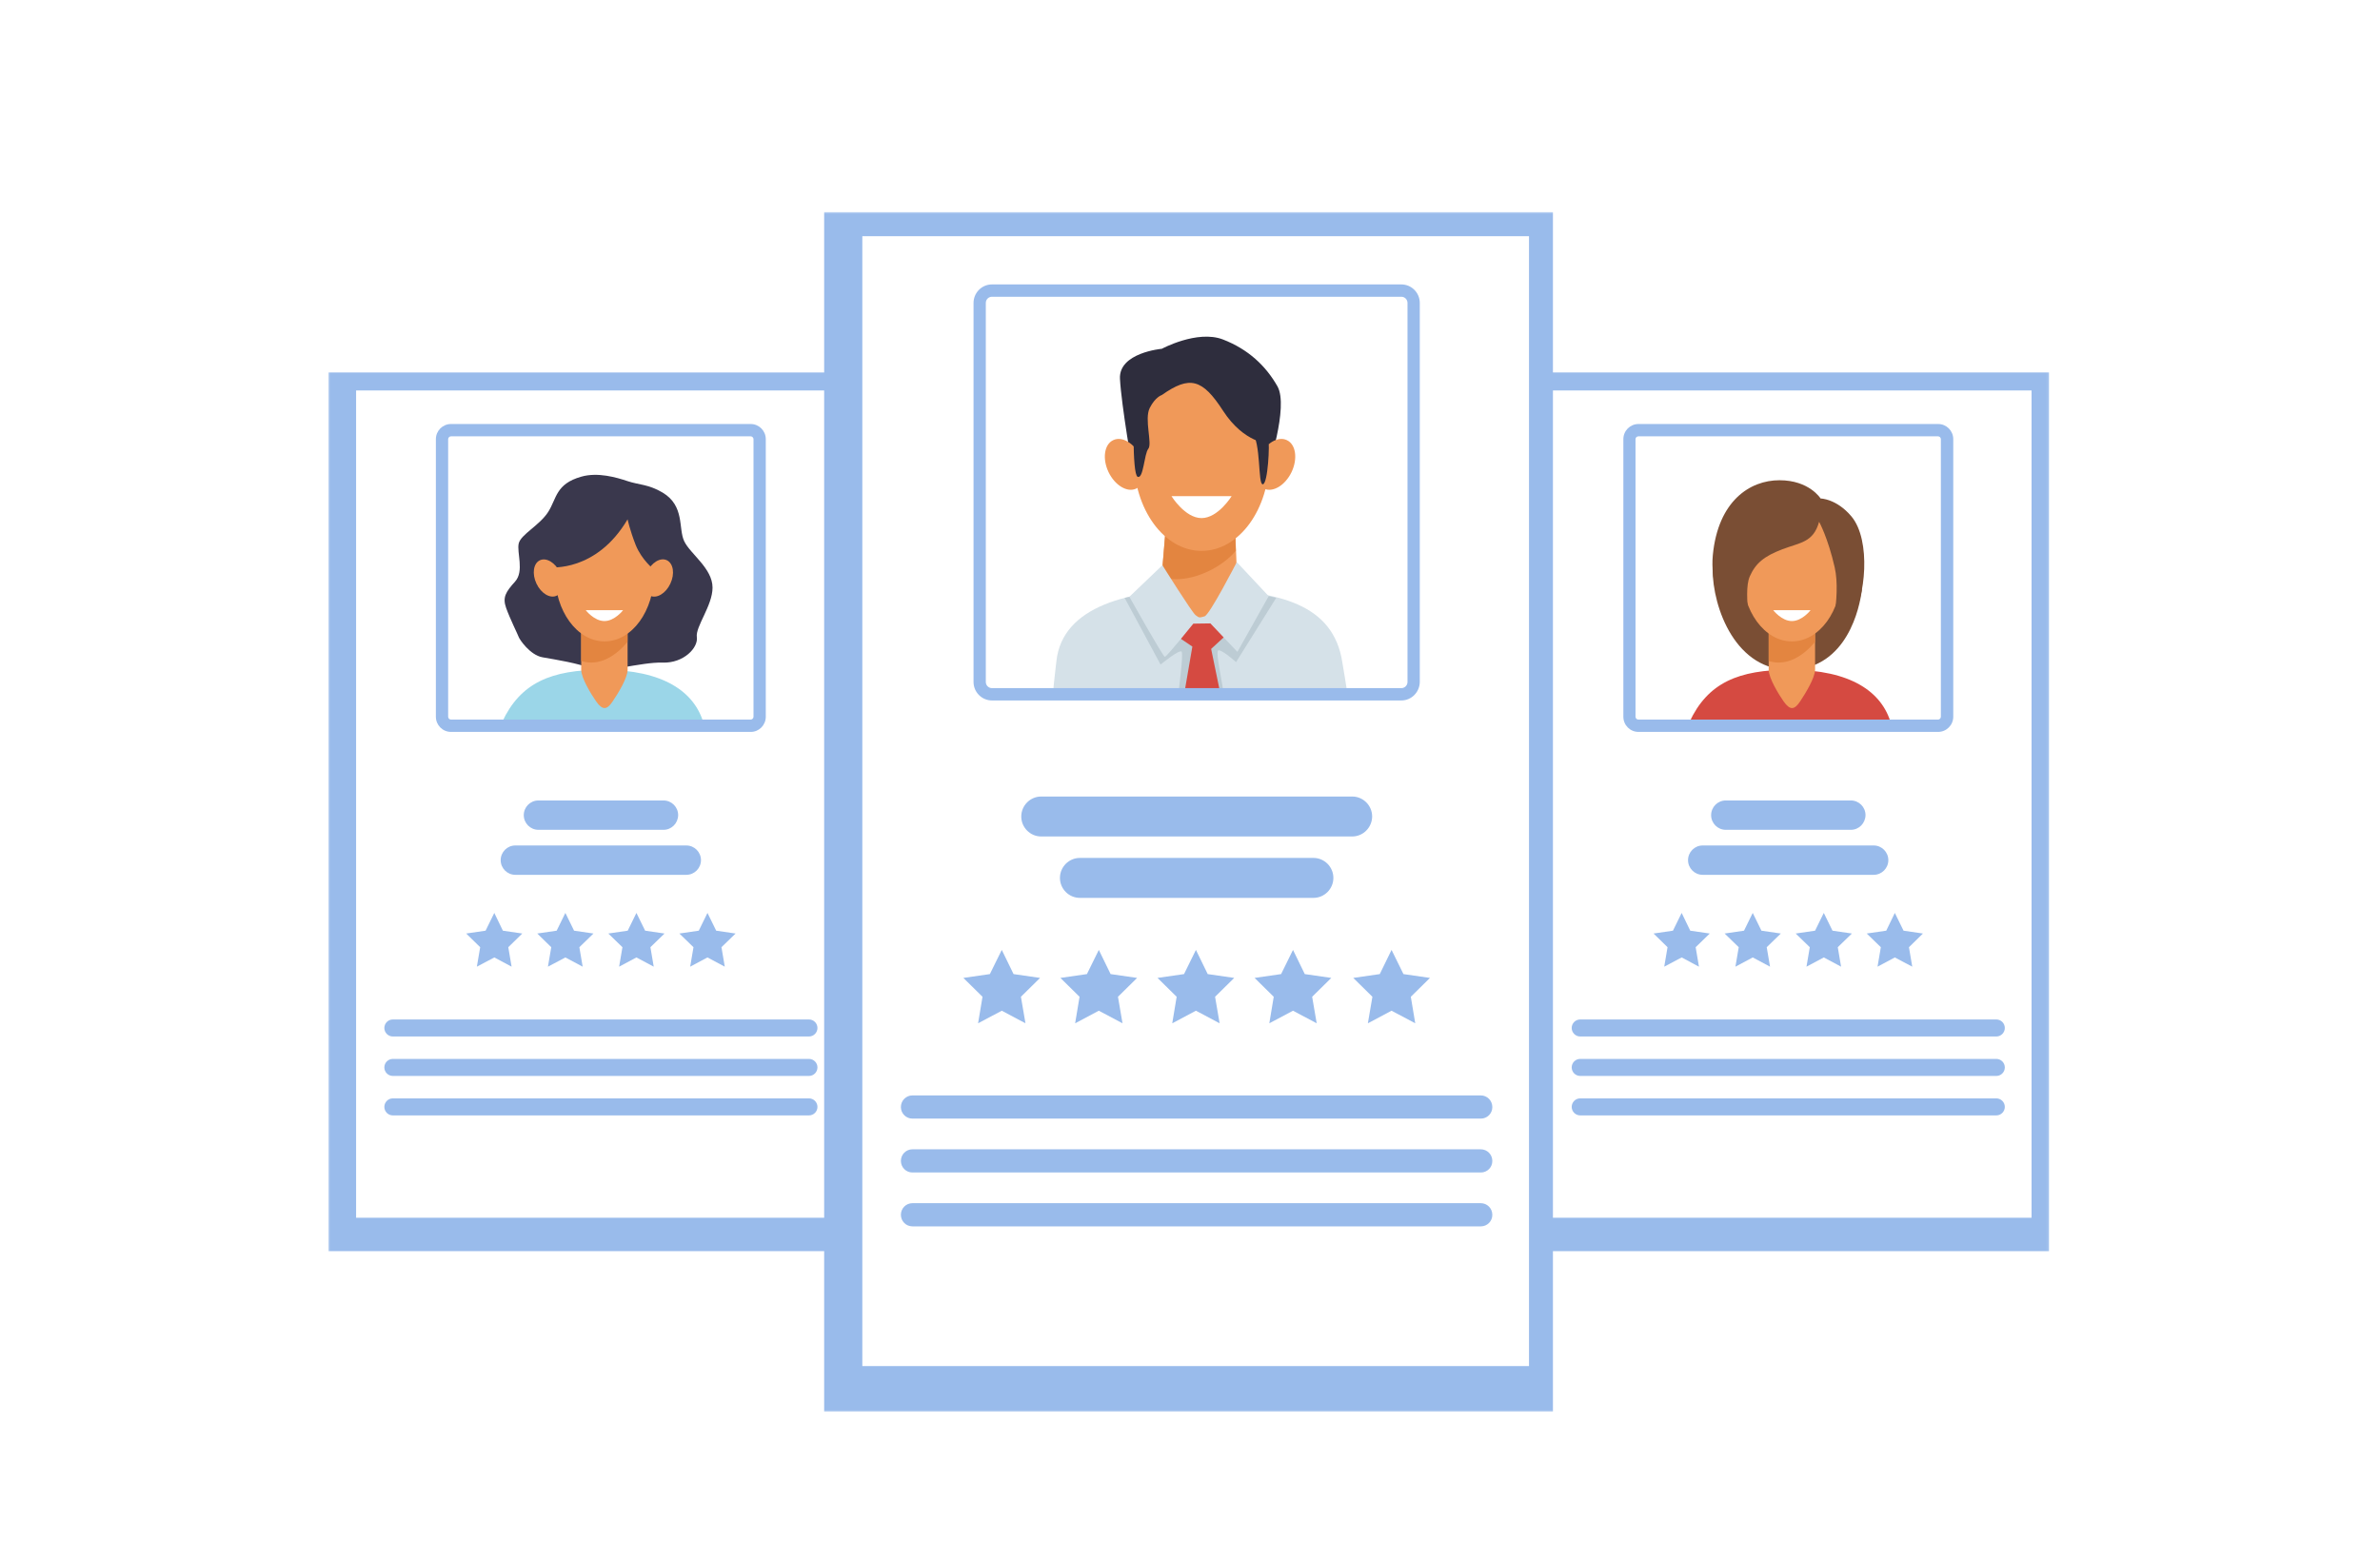 <?xml version="1.0" encoding="UTF-8"?> <svg xmlns="http://www.w3.org/2000/svg" width="573" height="371" viewBox="0 0 573 371" fill="none"> <rect width="573" height="371" fill="white"></rect> <g clip-path="url(#clip0_435_2253)"> <mask id="mask0_435_2253" style="mask-type:luminance" maskUnits="userSpaceOnUse" x="79" y="51" width="415" height="289"> <path d="M493.855 51H79V340H493.855V51Z" fill="white"></path> </mask> <g mask="url(#mask0_435_2253)"> <path d="M207.445 89.69H79V301.28H207.445V89.69Z" fill="#99BBEB"></path> <path d="M203.249 94.025H85.736V293.234H203.249V94.025Z" fill="white"></path> <path d="M120.875 173.898C125.307 164.337 132.783 161.279 145.075 161.279C159.701 161.279 167.325 166.594 169.452 174.373C143.273 174.73 120.875 173.898 120.875 173.898Z" fill="#9BD6E8"></path> <path d="M139.96 114.78C133.755 116.532 134.051 120.035 131.982 123.272C129.914 126.508 125.423 128.676 124.891 130.844C124.359 133.011 126.28 137.524 124.004 140.048C121.729 142.572 120.961 143.849 121.847 146.373C122.734 148.897 124.713 152.876 124.891 153.41C125.068 153.944 127.58 157.745 130.623 158.28C133.667 158.814 139.428 159.734 142.295 160.982C145.161 162.258 154.409 159.378 159.521 159.556C164.633 159.734 168.149 155.934 167.765 153.41C167.41 150.886 171.547 145.838 171.547 141.503C171.547 136.841 166.169 133.397 164.722 130.309C163.274 127.251 164.899 121.817 159.521 118.61C156.123 116.591 153.789 116.769 151.07 115.849C148.411 114.958 143.92 113.651 139.96 114.78Z" fill="#3A384D"></path> <path d="M147.494 168.911C146.105 170.989 145.071 171.078 143.535 168.911C142.323 167.189 139.93 163.269 139.93 161.28V141.475C139.93 139.485 141.555 137.852 143.535 137.852H147.494C149.474 137.852 151.099 139.485 151.099 141.475V161.28C151.099 163.269 148.765 167.04 147.494 168.911Z" fill="#F09959"></path> <path d="M147.494 137.881H143.535C141.555 137.881 139.93 139.514 139.93 141.504V159.171C144.362 160.596 148.41 157.775 151.069 154.598V141.504C151.099 139.514 149.474 137.881 147.494 137.881Z" fill="#E38540"></path> <path d="M145.543 154.45C152.136 154.45 157.48 147.125 157.48 138.089C157.48 129.053 152.136 121.729 145.543 121.729C138.95 121.729 133.605 129.053 133.605 138.089C133.605 147.125 138.95 154.45 145.543 154.45Z" fill="#F09959"></path> <path d="M151.096 125.054C143.561 137.851 132.422 136.604 132.422 136.604C132.422 136.604 132.688 119.65 141.523 118.759C150.357 117.868 155.558 121.431 157.36 127.31C159.163 133.19 157.36 137.079 157.36 137.079C157.36 137.079 154.494 134.823 153.046 131.23C151.628 127.607 151.096 125.054 151.096 125.054Z" fill="#3A384D"></path> <path d="M134.001 143.45C135.564 142.704 135.928 140.19 134.815 137.835C133.702 135.48 131.533 134.175 129.97 134.921C128.408 135.667 128.043 138.18 129.157 140.536C130.27 142.891 132.439 144.196 134.001 143.45Z" fill="#F09959"></path> <path d="M155.714 137.822C154.591 140.197 154.975 142.692 156.541 143.464C158.107 144.206 160.294 142.9 161.387 140.554C162.51 138.178 162.126 135.684 160.56 134.912C158.994 134.14 156.837 135.476 155.714 137.822Z" fill="#F09959"></path> <path d="M150.008 146.938C150.008 146.938 147.999 149.55 145.517 149.55C143.035 149.55 141.025 146.938 141.025 146.938H150.008Z" fill="white"></path> <path d="M159.755 199.82H129.616C127.695 199.82 126.1 198.246 126.1 196.286C126.1 194.356 127.666 192.753 129.616 192.753H159.755C161.676 192.753 163.271 194.327 163.271 196.286C163.242 198.246 161.676 199.82 159.755 199.82Z" fill="#99BBEB"></path> <path d="M165.247 210.658H124.057C122.137 210.658 120.541 209.085 120.541 207.125C120.541 205.195 122.107 203.591 124.057 203.591H165.247C167.168 203.591 168.764 205.165 168.764 207.125C168.764 209.055 167.197 210.658 165.247 210.658Z" fill="#99BBEB"></path> <path d="M194.769 249.586H94.572C93.449 249.586 92.533 248.665 92.533 247.537C92.533 246.409 93.449 245.488 94.572 245.488H194.769C195.892 245.488 196.808 246.409 196.808 247.537C196.808 248.665 195.892 249.586 194.769 249.586Z" fill="#99BBEB"></path> <path d="M194.769 259.087H94.572C93.449 259.087 92.533 258.166 92.533 257.038C92.533 255.908 93.449 254.989 94.572 254.989H194.769C195.892 254.989 196.808 255.908 196.808 257.038C196.808 258.166 195.892 259.087 194.769 259.087Z" fill="#99BBEB"></path> <path d="M194.769 268.589H94.572C93.449 268.589 92.533 267.668 92.533 266.54C92.533 265.412 93.449 264.491 94.572 264.491H194.769C195.892 264.491 196.808 265.412 196.808 266.54C196.808 267.668 195.892 268.589 194.769 268.589Z" fill="#99BBEB"></path> <path d="M180.762 176.244H108.576C106.567 176.244 104.941 174.611 104.941 172.592V105.753C104.941 103.734 106.567 102.101 108.576 102.101H180.732C182.741 102.101 184.367 103.734 184.367 105.753V172.592C184.367 174.611 182.741 176.244 180.762 176.244ZM108.576 105.07C108.221 105.07 107.896 105.367 107.896 105.753V172.592C107.896 172.948 108.192 173.275 108.576 173.275H180.732C181.087 173.275 181.412 172.978 181.412 172.592V105.753C181.412 105.397 181.116 105.07 180.732 105.07H108.576Z" fill="#99BBEB"></path> <path d="M119.005 219.833L121.073 224.109L125.742 224.792L122.373 228.088L123.171 232.779L119.005 230.552L114.809 232.779L115.607 228.088L112.238 224.792L116.907 224.109L119.005 219.833Z" fill="#99BBEB"></path> <path d="M136.116 219.833L138.214 224.109L142.883 224.792L139.485 228.088L140.282 232.779L136.116 230.552L131.92 232.779L132.718 228.088L129.35 224.792L134.018 224.109L136.116 219.833Z" fill="#99BBEB"></path> <path d="M153.224 219.833L155.321 224.109L159.99 224.792L156.592 228.088L157.39 232.779L153.224 230.552L149.057 232.779L149.855 228.088L146.457 224.792L151.126 224.109L153.224 219.833Z" fill="#99BBEB"></path> <path d="M170.329 219.833L172.427 224.109L177.096 224.792L173.698 228.088L174.495 232.779L170.329 230.552L166.163 232.779L166.961 228.088L163.562 224.792L168.231 224.109L170.329 219.833Z" fill="#99BBEB"></path> <path d="M493.309 89.69H364.863V301.28H493.309V89.69Z" fill="#99BBEB"></path> <path d="M489.109 94.025H371.596V293.234H489.109V94.025Z" fill="white"></path> <path d="M412.318 136.99C412.318 146.462 417.993 161.754 431.378 161.279C444.763 160.774 447.747 146.225 448.249 142.097C448.782 137.97 412.318 136.99 412.318 136.99Z" fill="#7A4E34"></path> <path d="M406.732 173.898C411.166 164.337 418.642 161.279 430.934 161.279C445.559 161.279 453.182 166.594 455.31 174.373C429.131 174.73 406.732 173.898 406.732 173.898Z" fill="#D54A41"></path> <path d="M433.387 168.911C431.999 170.989 430.964 171.078 429.428 168.911C428.218 167.188 425.824 163.269 425.824 161.28V141.474C425.824 139.485 427.448 137.852 429.428 137.852H433.387C435.368 137.852 436.993 139.485 436.993 141.474V161.28C436.963 163.269 434.628 167.04 433.387 168.911Z" fill="#F09959"></path> <path d="M433.387 137.881H429.428C427.448 137.881 425.824 139.514 425.824 141.504V159.171C430.256 160.596 434.303 157.776 436.963 154.598V141.504C436.963 139.514 435.338 137.881 433.387 137.881Z" fill="#E38540"></path> <path d="M431.408 154.45C438.002 154.45 443.345 147.125 443.345 138.089C443.345 129.053 438.002 121.729 431.408 121.729C424.816 121.729 419.471 129.053 419.471 138.089C419.471 147.125 424.816 154.45 431.408 154.45Z" fill="#F09959"></path> <path d="M437.963 125.648C436.545 130.666 433.443 130.606 429.099 132.269C424.755 133.932 422.687 135.595 421.269 138.802C419.466 142.899 422.097 154.865 422.097 154.865C422.097 154.865 411.133 146.611 412.376 133.635C413.646 120.659 421.269 115.641 428.419 115.641C435.599 115.641 438.318 120.036 438.318 120.036C438.318 120.036 442.129 120.065 445.735 124.341C450.58 130.131 449.104 144.146 445.735 149.164C442.367 154.182 440.121 155.756 440.209 155.548C440.298 155.311 443.342 143.79 441.717 136.634C440.091 129.478 437.963 125.648 437.963 125.648Z" fill="#7A4E34"></path> <path d="M435.901 146.938C435.901 146.938 433.893 149.55 431.41 149.55C428.928 149.55 426.918 146.938 426.918 146.938H435.901Z" fill="white"></path> <path d="M445.618 199.82H415.479C413.558 199.82 411.963 198.246 411.963 196.286C411.963 194.356 413.531 192.753 415.479 192.753H445.618C447.539 192.753 449.134 194.327 449.134 196.286C449.106 198.246 447.539 199.82 445.618 199.82Z" fill="#99BBEB"></path> <path d="M451.113 210.658H409.923C408.002 210.658 406.406 209.085 406.406 207.125C406.406 205.195 407.972 203.591 409.923 203.591H451.113C453.034 203.591 454.629 205.165 454.629 207.125C454.629 209.055 453.063 210.658 451.113 210.658Z" fill="#99BBEB"></path> <path d="M480.634 249.586H380.437C379.314 249.586 378.396 248.665 378.396 247.537C378.396 246.409 379.314 245.488 380.437 245.488H480.634C481.757 245.488 482.673 246.409 482.673 247.537C482.673 248.665 481.757 249.586 480.634 249.586Z" fill="#99BBEB"></path> <path d="M480.634 259.087H380.437C379.314 259.087 378.396 258.166 378.396 257.038C378.396 255.908 379.314 254.989 380.437 254.989H480.634C481.757 254.989 482.673 255.908 482.673 257.038C482.673 258.166 481.757 259.087 480.634 259.087Z" fill="#99BBEB"></path> <path d="M480.634 268.589H380.437C379.314 268.589 378.396 267.668 378.396 266.54C378.396 265.412 379.314 264.491 380.437 264.491H480.634C481.757 264.491 482.673 265.412 482.673 266.54C482.673 267.668 481.757 268.589 480.634 268.589Z" fill="#99BBEB"></path> <path d="M466.625 176.244H394.468C392.457 176.244 390.834 174.611 390.834 172.592V105.753C390.834 103.734 392.457 102.101 394.468 102.101H466.625C468.633 102.101 470.259 103.734 470.259 105.753V172.592C470.259 174.611 468.603 176.244 466.625 176.244ZM394.438 105.07C394.083 105.07 393.758 105.367 393.758 105.753V172.592C393.758 172.948 394.053 173.275 394.438 173.275H466.595C466.95 173.275 467.275 172.978 467.275 172.592V105.753C467.275 105.397 466.978 105.07 466.595 105.07H394.438Z" fill="#99BBEB"></path> <path d="M404.871 219.833L406.939 224.109L411.636 224.792L408.24 228.088L409.037 232.779L404.871 230.552L400.674 232.779L401.472 228.088L398.104 224.792L402.773 224.109L404.871 219.833Z" fill="#99BBEB"></path> <path d="M421.98 219.833L424.078 224.109L428.748 224.792L425.349 228.088L426.147 232.779L421.98 230.552L417.814 232.779L418.611 228.088L415.213 224.792L419.882 224.109L421.98 219.833Z" fill="#99BBEB"></path> <path d="M439.088 219.833L441.186 224.109L445.855 224.792L442.456 228.088L443.254 232.779L439.088 230.552L434.921 232.779L435.719 228.088L432.32 224.792L436.989 224.109L439.088 219.833Z" fill="#99BBEB"></path> <path d="M456.193 219.833L458.291 224.109L462.96 224.792L459.592 228.088L460.389 232.779L456.193 230.552L452.027 232.779L452.824 228.088L449.428 224.792L454.125 224.109L456.193 219.833Z" fill="#99BBEB"></path> <path d="M373.878 51H198.422V340H373.878V51Z" fill="#99BBEB"></path> <path d="M368.117 56.879H207.613V328.954H368.117V56.879Z" fill="white"></path> <path d="M272.889 114.038C272.77 113.712 269.963 97.5 269.638 91.205C269.313 84.91 279.715 83.989 279.715 83.989C279.715 83.989 288.223 79.387 294.4 81.733C300.545 84.108 304.742 88.087 307.548 93.016C310.356 97.975 305.097 113.415 305.097 113.415L272.889 114.038Z" fill="#2E2D3D"></path> <path d="M253.595 166.119C253.565 165.852 254.304 159.468 254.333 159.231C255.752 145.809 272.24 142.009 288.669 142.009C307.993 142.009 321.083 145.572 323.18 159.527C323.239 159.943 324.362 166.327 324.302 166.772C288.491 167.248 253.595 166.119 253.595 166.119Z" fill="#D5E1E8"></path> <path d="M291.982 152.431C290.061 155.281 288.673 155.4 286.575 152.431C284.919 150.085 279.395 144.711 279.395 142.008L281.668 114.988C281.668 112.286 283.886 110.059 286.575 110.059H291.982C294.67 110.059 296.886 112.286 296.886 114.988L297.949 142.008C297.949 144.711 293.695 149.877 291.982 152.431Z" fill="#F09959"></path> <path d="M291.978 110.059H286.571C283.882 110.059 281.666 112.286 281.666 114.988L279.686 138.98C285.743 140.91 293.928 136.99 297.532 132.626L296.854 114.988C296.882 112.256 294.666 110.059 291.978 110.059Z" fill="#E38540"></path> <path d="M270.76 143.968L279.417 160.032C279.417 160.032 284.056 156.202 284.499 156.944C284.944 157.686 283.673 167.158 283.673 167.158C283.673 167.158 293.985 167.307 294.427 166.861C294.87 166.416 292.329 156.588 293.394 156.588C294.427 156.588 297.589 159.438 297.589 159.438L307.252 143.968L305.124 143.463L289.316 152.015L272.355 143.642L270.76 143.968Z" fill="#BDCCD4"></path> <path d="M280.656 151.361L287.069 155.697L285.09 167.188L293.746 166.713L291.59 156.261L296.909 151.361L294.426 149.016H283.169L280.656 151.361Z" fill="#D54A41"></path> <path d="M279.859 136.1L271.91 143.701C271.91 143.701 280.006 158.162 280.449 158.162C280.892 158.162 287.304 150.174 287.304 150.174L291.411 150.115L297.913 156.974L305.446 143.553L297.765 135.357C297.765 135.357 291.205 148.125 289.993 148.422C288.812 148.719 288.782 148.868 287.837 148.125C286.891 147.353 279.859 136.1 279.859 136.1Z" fill="#D5E1E8"></path> <path d="M289.288 132.656C298.295 132.656 305.597 122.659 305.597 110.327C305.597 97.995 298.295 87.998 289.288 87.998C280.279 87.998 272.977 97.995 272.977 110.327C272.977 122.659 280.279 132.656 289.288 132.656Z" fill="#F09959"></path> <path d="M274.659 109.97C276.196 113.207 275.693 116.651 273.537 117.66C271.409 118.67 268.425 116.888 266.888 113.682C265.352 110.445 265.854 107.001 268.011 105.991C270.139 104.952 273.123 106.733 274.659 109.97Z" fill="#F09959"></path> <path d="M303.177 109.97C301.641 113.207 302.144 116.651 304.3 117.66C306.428 118.67 309.411 116.888 310.949 113.682C312.485 110.445 311.982 107.001 309.826 105.991C307.698 104.952 304.714 106.733 303.177 109.97Z" fill="#F09959"></path> <path d="M296.521 119.472C296.521 119.472 293.27 124.757 289.281 124.757C285.292 124.757 282.043 119.472 282.043 119.472H296.521Z" fill="white"></path> <path d="M279.714 95.123C286.422 90.402 289.465 91.174 294.487 98.954C299.541 106.733 305.569 106.852 305.569 106.852L306.366 98.805C306.366 98.805 298.861 84.196 288.785 86.126C278.709 88.027 272.977 97.142 272.977 97.142C272.977 97.142 272.475 114.216 273.893 114.81C275.311 115.403 275.459 109.287 276.464 108.069C277.468 106.822 275.459 100.973 276.789 98.271C278.148 95.569 279.714 95.123 279.714 95.123Z" fill="#2E2D3D"></path> <path d="M301.344 103.913C303.677 106.496 302.79 116.74 304.032 116.622C305.273 116.503 305.716 106.823 305.361 105.813C305.036 104.804 301.344 103.913 301.344 103.913Z" fill="#2E2D3D"></path> <path d="M325.539 201.424H250.664C248.034 201.424 245.877 199.257 245.877 196.614C245.877 193.971 248.034 191.804 250.664 191.804H325.567C328.198 191.804 330.354 193.971 330.354 196.614C330.326 199.257 328.198 201.424 325.539 201.424Z" fill="#99BBEB"></path> <path d="M316.233 216.21H259.974C257.345 216.21 255.188 214.043 255.188 211.4C255.188 208.758 257.345 206.59 259.974 206.59H316.233C318.864 206.59 321.02 208.758 321.02 211.4C321.02 214.043 318.864 216.21 316.233 216.21Z" fill="#99BBEB"></path> <path d="M356.54 269.362H219.672C218.135 269.362 216.895 268.113 216.895 266.57C216.895 265.027 218.135 263.778 219.672 263.778H356.51C358.045 263.778 359.286 265.027 359.286 266.57C359.316 268.113 358.045 269.362 356.54 269.362Z" fill="#99BBEB"></path> <path d="M356.54 282.336H219.672C218.135 282.336 216.895 281.09 216.895 279.545C216.895 278.001 218.135 276.755 219.672 276.755H356.51C358.045 276.755 359.286 278.001 359.286 279.545C359.316 281.09 358.045 282.336 356.54 282.336Z" fill="#99BBEB"></path> <path d="M356.54 295.311H219.672C218.135 295.311 216.895 294.064 216.895 292.521C216.895 290.976 218.135 289.729 219.672 289.729H356.51C358.045 289.729 359.286 290.976 359.286 292.521C359.316 294.064 358.045 295.311 356.54 295.311Z" fill="#99BBEB"></path> <path d="M337.39 168.672H238.817C236.394 168.672 234.385 166.683 234.385 164.218V72.943C234.385 70.508 236.365 68.489 238.817 68.489H337.39C339.813 68.489 341.822 70.478 341.822 72.943V164.218C341.792 166.683 339.813 168.672 337.39 168.672ZM238.817 71.458C238.019 71.458 237.34 72.111 237.34 72.943V164.218C237.34 165.02 237.99 165.703 238.817 165.703H337.39C338.188 165.703 338.866 165.05 338.866 164.218V72.943C338.866 72.141 338.218 71.458 337.39 71.458H238.817Z" fill="#99BBEB"></path> <path d="M241.184 228.741L244.021 234.561L250.403 235.482L245.794 240.025L246.887 246.409L241.184 243.38L235.481 246.409L236.545 240.025L231.936 235.482L238.318 234.561L241.184 228.741Z" fill="#99BBEB"></path> <path d="M264.549 228.741L267.386 234.561L273.768 235.482L269.159 240.025L270.252 246.409L264.549 243.38L258.847 246.409L259.91 240.025L255.301 235.482L261.683 234.561L264.549 228.741Z" fill="#99BBEB"></path> <path d="M287.928 228.741L290.764 234.561L297.147 235.482L292.537 240.025L293.632 246.409L287.928 243.38L282.226 246.409L283.289 240.025L278.68 235.482L285.062 234.561L287.928 228.741Z" fill="#99BBEB"></path> <path d="M311.299 228.741L314.135 234.561L320.518 235.482L315.909 240.025L317.002 246.409L311.299 243.38L305.597 246.409L306.66 240.025L302.051 235.482L308.433 234.561L311.299 228.741Z" fill="#99BBEB"></path> <path d="M335.025 228.741L337.891 234.561L344.274 235.482L339.664 240.025L340.729 246.409L335.025 243.38L329.323 246.409L330.416 240.025L325.807 235.482L332.189 234.561L335.025 228.741Z" fill="#99BBEB"></path> </g> </g> <defs> <clipPath id="clip0_435_2253"> <rect width="414.855" height="289" fill="white" transform="translate(79 51)"></rect> </clipPath> </defs> </svg> 